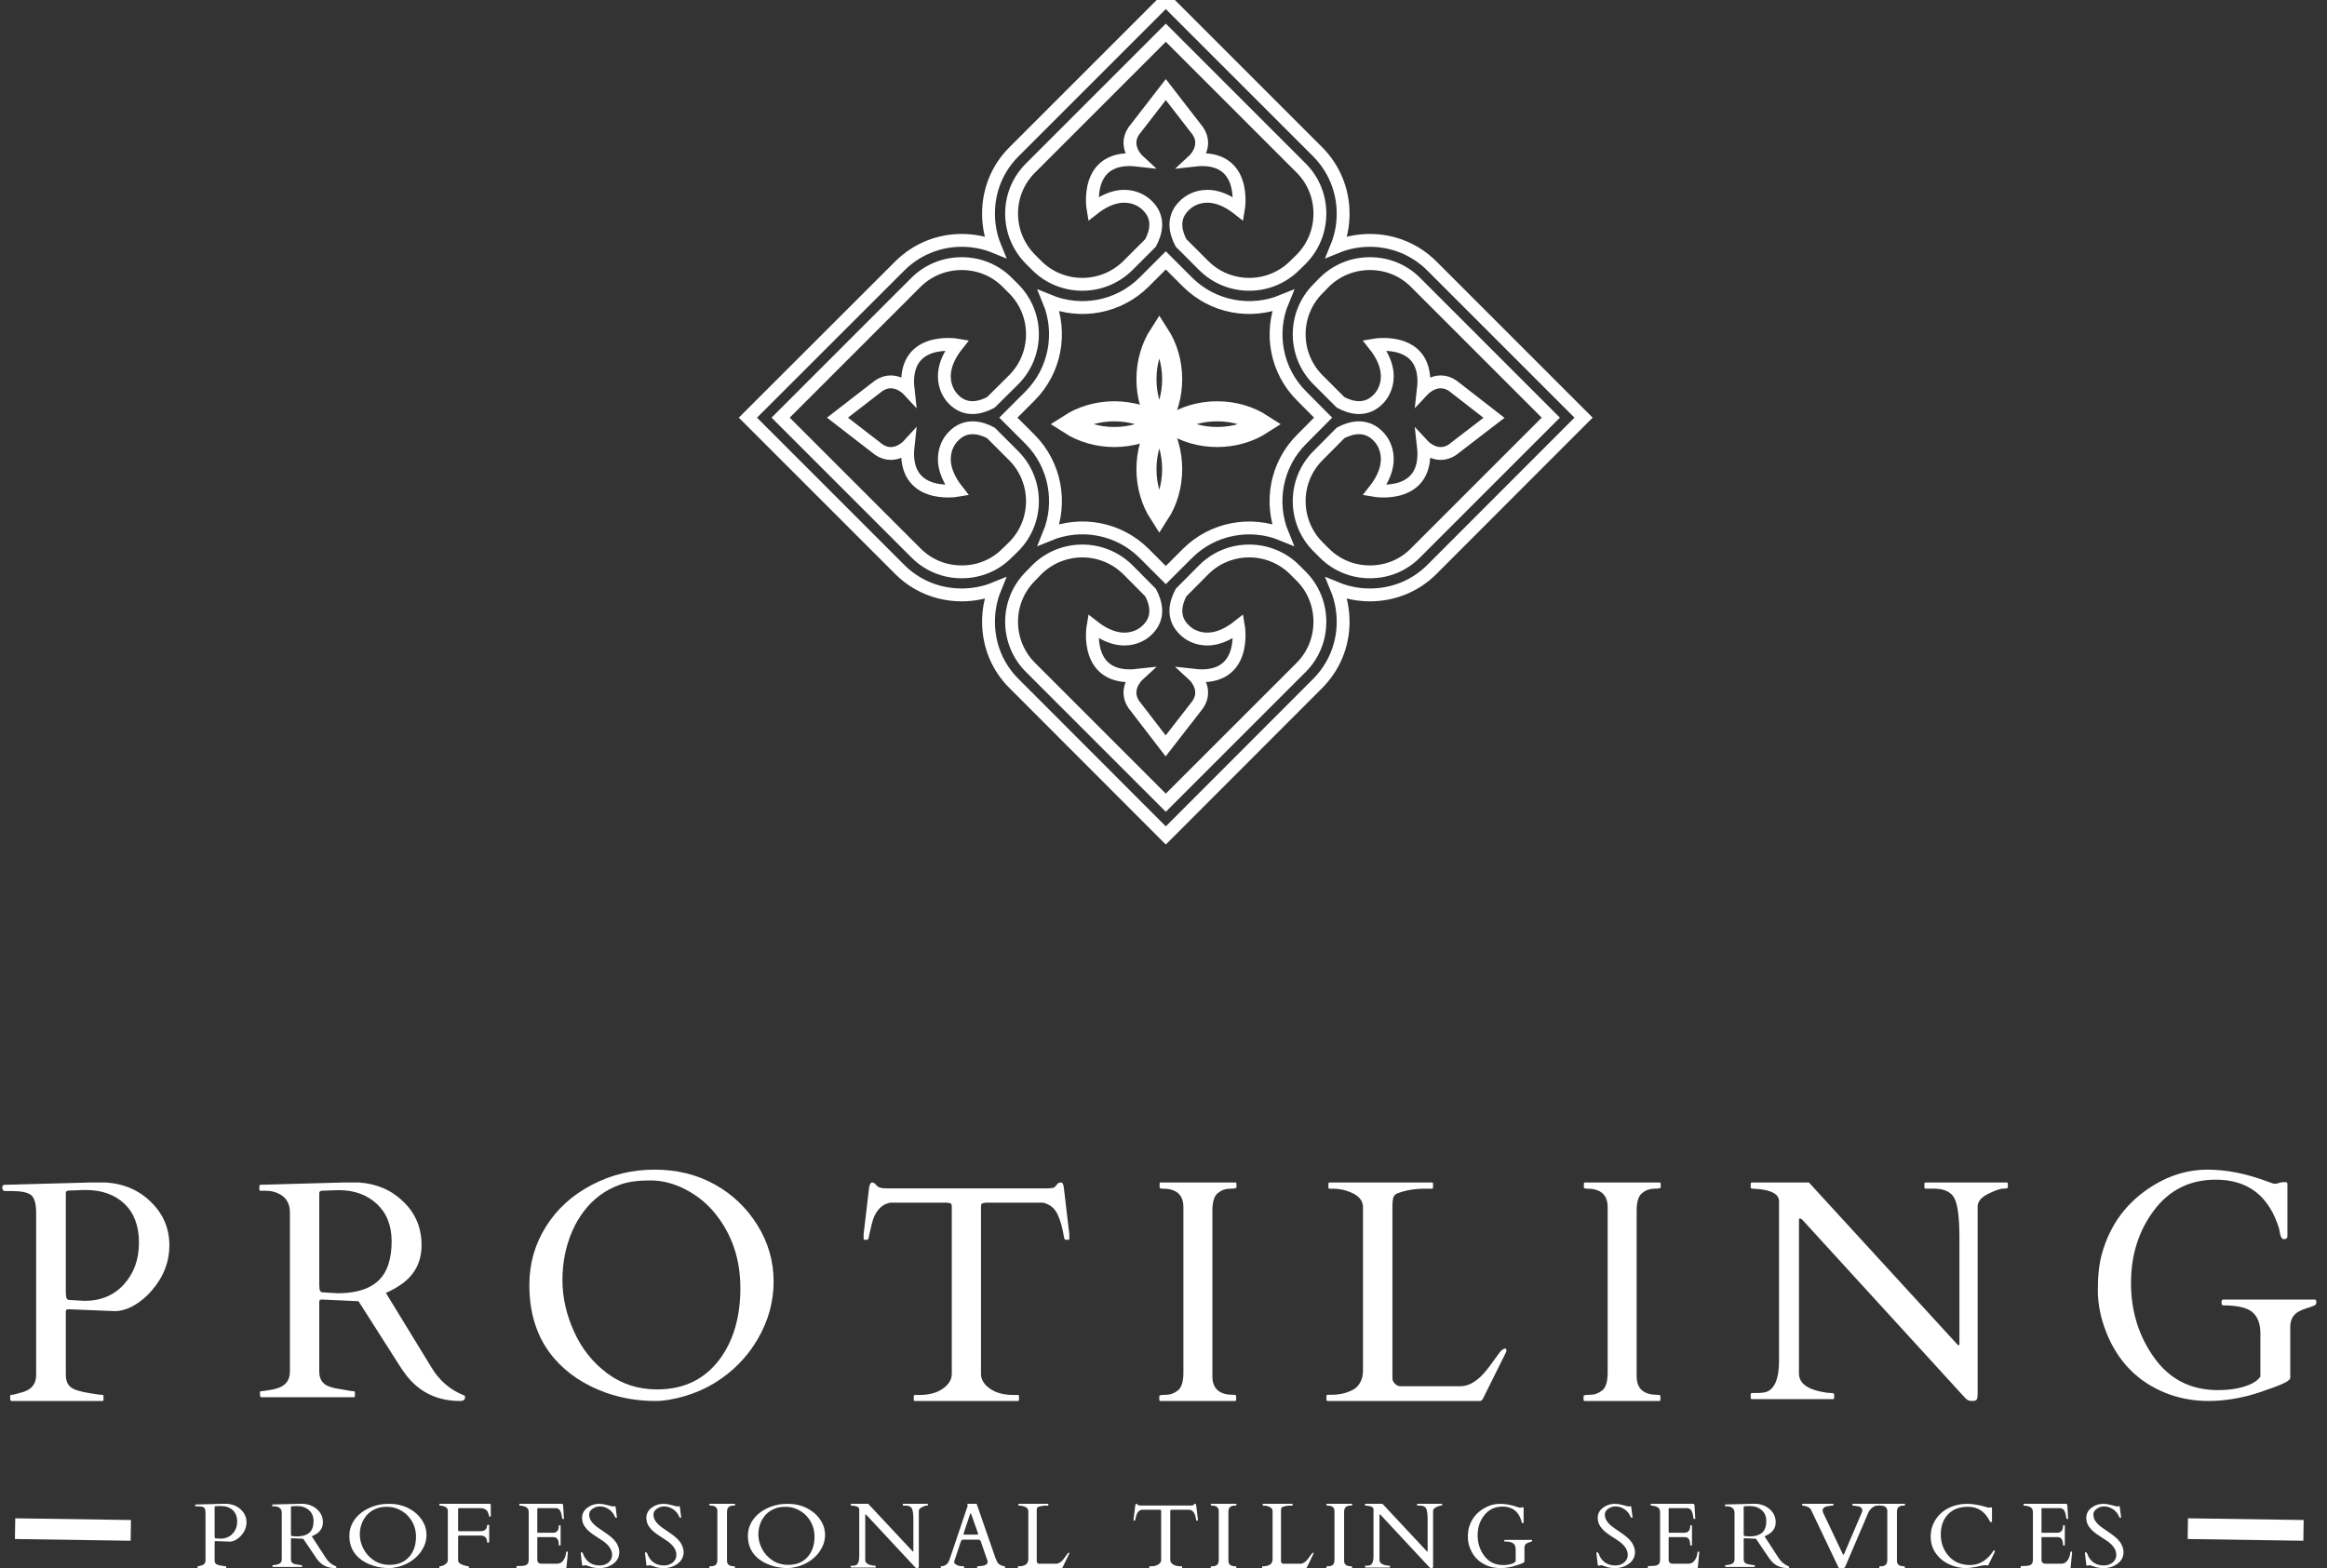 <?xml version="1.0" encoding="UTF-8"?>
<svg width="181px" height="122px" viewBox="0 0 181 122" version="1.1" xmlns="http://www.w3.org/2000/svg" xmlns:xlink="http://www.w3.org/1999/xlink">
    <rect x="0" y="0" width="181" height="122" fill="#333333" stroke="none"/>
    <!-- Generator: Sketch 63.1 (92452) - https://sketch.com -->
    <title>Group 86</title>
    <desc>Created with Sketch.</desc>
    <g id="Page-1" stroke="none" stroke-width="1" fill="none" fill-rule="evenodd">
        <g id="Home-Proposal" transform="translate(-759, -48)">
            <g id="Group-86" transform="translate(759, 48)">
                <path d="M110.095,43.026 C109.157,43.976 107.904,44.491 106.558,44.491 C105.212,44.491 103.958,43.976 103.007,43.026 L102.519,42.537 C101.542,41.561 101.054,40.267 101.054,38.987 C101.054,37.707 101.542,36.426 102.519,35.45 L104.274,33.681 C105.066,33.259 106.267,32.942 107.231,33.972 C107.231,33.972 108.946,35.569 106.914,38.156 C106.914,38.156 111.204,38.895 110.715,34.671 C110.715,34.671 111.916,35.965 113.236,34.79 L116.206,32.507 L113.236,30.197 C111.916,29.036 110.715,30.316 110.715,30.316 C111.204,26.106 106.914,26.845 106.914,26.845 C108.946,29.418 107.231,31.029 107.231,31.029 C106.254,32.058 105.066,31.728 104.274,31.306 L102.519,29.551 C100.566,27.597 100.566,24.416 102.519,22.463 L103.007,21.961 C103.958,21.024 105.212,20.51 106.558,20.51 C107.904,20.51 109.157,21.024 110.095,21.961 L120.626,32.494 L110.095,43.026 Z M101.212,51.921 L90.68,62.453 L80.149,51.921 C79.211,50.984 78.684,49.717 78.684,48.371 C78.684,47.038 79.211,45.771 80.149,44.834 L80.637,44.332 C81.614,43.355 82.907,42.867 84.187,42.867 C85.467,42.867 86.747,43.355 87.737,44.332 L89.493,46.101 C89.916,46.892 90.245,48.08 89.203,49.044 C89.203,49.044 87.606,50.759 85.019,48.727 C85.019,48.727 84.279,53.016 88.503,52.541 C88.503,52.541 87.209,53.729 88.384,55.062 L90.668,58.032 L92.977,55.062 C94.152,53.729 92.858,52.541 92.858,52.541 C97.069,53.016 96.33,48.727 96.33,48.727 C93.756,50.759 92.159,49.044 92.159,49.044 C91.116,48.08 91.446,46.892 91.868,46.101 L93.624,44.332 C95.577,42.379 98.758,42.379 100.711,44.332 L101.212,44.834 C102.149,45.771 102.664,47.038 102.664,48.371 C102.664,49.717 102.149,50.984 101.212,51.921 Z M74.804,44.491 C73.457,44.491 72.203,43.976 71.253,43.026 L60.721,32.494 L71.253,21.961 C72.203,21.024 73.457,20.51 74.804,20.51 C76.15,20.51 77.403,21.024 78.34,21.961 L78.842,22.463 C79.818,23.44 80.307,24.72 80.307,26 C80.307,27.294 79.818,28.574 78.842,29.551 L77.073,31.306 C76.282,31.728 75.094,32.058 74.131,31.029 C74.131,31.029 72.414,29.418 74.447,26.845 C74.447,26.845 70.158,26.106 70.633,30.316 C70.633,30.316 69.445,29.036 68.112,30.197 L65.142,32.494 L68.112,34.79 C69.445,35.965 70.633,34.671 70.633,34.671 C70.158,38.895 74.447,38.156 74.447,38.156 C72.414,35.569 74.131,33.972 74.131,33.972 C75.094,32.942 76.282,33.259 77.073,33.681 L78.842,35.45 C80.795,37.403 80.795,40.584 78.842,42.537 L78.34,43.026 C77.403,43.976 76.15,44.491 74.804,44.491 Z M89.004,21.935 L90.68,20.259 L92.357,21.935 C94.363,23.941 97.306,24.429 99.774,23.413 C98.745,25.881 99.246,28.824 101.252,30.818 L102.915,32.494 L101.252,34.169 C99.246,36.163 98.745,39.119 99.761,41.587 C97.293,40.571 94.35,41.072 92.357,43.065 L90.68,44.741 L89.004,43.065 C86.999,41.059 84.055,40.571 81.587,41.587 C82.604,39.119 82.102,36.163 80.109,34.169 L78.433,32.494 L80.109,30.818 C82.102,28.824 82.604,25.881 81.587,23.413 C84.055,24.429 86.999,23.941 89.004,21.935 Z M80.149,13.079 L90.68,2.547 L101.212,13.079 C102.149,14.016 102.664,15.27 102.664,16.616 C102.664,17.962 102.149,19.216 101.212,20.167 L100.711,20.655 C99.735,21.632 98.454,22.12 97.174,22.12 C95.88,22.12 94.601,21.632 93.624,20.655 L91.868,18.9 C91.446,18.108 91.116,16.92 92.159,15.956 C92.159,15.956 93.756,14.228 96.33,16.26 C96.33,16.26 97.069,11.971 92.858,12.459 C92.858,12.459 94.152,11.258 92.977,9.938 L90.68,6.969 L88.384,9.938 C87.209,11.258 88.503,12.459 88.503,12.459 C84.279,11.971 85.019,16.26 85.019,16.26 C87.606,14.228 89.203,15.956 89.203,15.956 C90.245,16.92 89.916,18.108 89.493,18.9 L87.737,20.655 C85.771,22.608 82.59,22.608 80.637,20.655 L80.149,20.167 C79.211,19.216 78.684,17.962 78.684,16.616 C78.684,15.27 79.211,14.016 80.149,13.079 Z M111.375,20.694 C110.095,19.415 108.379,18.702 106.558,18.702 C105.66,18.702 104.776,18.873 103.971,19.203 C104.301,18.398 104.472,17.527 104.472,16.616 C104.472,14.795 103.76,13.079 102.479,11.799 L90.68,0 L78.882,11.799 C77.588,13.079 76.889,14.795 76.889,16.616 C76.889,17.527 77.06,18.398 77.39,19.203 C76.585,18.873 75.701,18.702 74.804,18.702 C72.982,18.702 71.266,19.415 69.986,20.694 L58.174,32.494 L69.986,44.306 C71.266,45.586 72.982,46.285 74.804,46.285 C75.701,46.285 76.585,46.114 77.39,45.784 C77.06,46.589 76.889,47.473 76.889,48.371 C76.889,50.205 77.588,51.908 78.882,53.188 L90.68,65 L102.479,53.188 C103.76,51.908 104.472,50.205 104.472,48.371 C104.472,47.473 104.301,46.589 103.971,45.784 C104.776,46.114 105.66,46.285 106.558,46.285 C108.379,46.285 110.095,45.586 111.375,44.306 L123.174,32.494 L111.375,20.694 Z" id="Stroke-2" stroke="#FFFFFF"></path>
                <path d="M89.174,36.5 C89.174,37.819 89.549,39.031 90.174,40 C90.799,39.031 91.174,37.819 91.174,36.5 C91.174,35.181 90.799,33.969 90.174,33 C89.549,33.969 89.174,35.181 89.174,36.5 Z" id="Stroke-4" stroke="#FFFFFF" stroke-width="1.561"></path>
                <path d="M89.174,29.5 C89.174,30.819 89.549,32.031 90.174,33 C90.799,32.031 91.174,30.819 91.174,29.5 C91.174,28.181 90.799,26.969 90.174,26 C89.549,26.969 89.174,28.181 89.174,29.5 Z" id="Stroke-6" stroke="#FFFFFF" stroke-width="1.561"></path>
                <path d="M94.674,34 C95.993,34 97.205,33.625 98.174,33 C97.205,32.375 95.993,32 94.674,32 C93.354,32 92.143,32.375 91.174,33 C92.143,33.625 93.354,34 94.674,34 Z" id="Stroke-8" stroke="#FFFFFF" stroke-width="1.561"></path>
                <path d="M86.674,34 C87.993,34 89.205,33.625 90.174,33 C89.205,32.375 87.993,32 86.674,32 C85.354,32 84.143,32.375 83.174,33 C84.143,33.625 85.354,34 86.674,34 Z" id="Stroke-10" stroke="#FFFFFF" stroke-width="1.561"></path>
                <path d="M6.077,92.603 C5.982,92.607 5.881,92.611 5.775,92.614 C5.669,92.619 5.533,92.623 5.368,92.626 C5.201,92.63 5.119,92.696 5.119,92.823 L5.119,100.517 L5.143,100.877 C5.167,101.043 5.241,101.131 5.368,101.138 L6.574,101.209 C7.843,101.209 8.866,100.781 9.644,99.922 C10.419,99.062 10.809,97.982 10.809,96.683 C10.809,95.382 10.432,94.374 9.679,93.658 C8.925,92.943 7.923,92.585 6.669,92.585 C6.557,92.585 6.455,92.586 6.361,92.59 C6.267,92.594 6.172,92.599 6.077,92.603 L6.077,92.603 Z M0.885,109 C0.82,109 0.79,108.921 0.79,108.761 L0.79,108.618 C0.79,108.554 0.829,108.523 0.907,108.523 C0.987,108.523 1.104,108.499 1.257,108.451 C1.411,108.403 1.528,108.372 1.606,108.355 C2.41,108.173 2.812,107.711 2.812,106.972 L2.812,94.374 C2.812,93.643 2.679,93.175 2.41,92.972 C2.142,92.77 1.657,92.668 0.955,92.668 L0.422,92.668 C0.257,92.668 0.174,92.572 0.174,92.382 C0.174,92.27 0.225,92.203 0.329,92.179 L0.411,92.179 L7.047,92 L8.241,92 C9.653,92.096 10.828,92.608 11.767,93.54 C12.706,94.469 13.174,95.585 13.174,96.886 C13.174,98.186 12.713,99.365 11.79,100.422 C11.388,100.892 10.934,101.271 10.43,101.562 C9.926,101.853 9.428,102.001 8.939,102.009 L5.391,101.866 L5.296,101.866 C5.178,101.866 5.119,101.921 5.119,102.033 L5.119,106.936 C5.119,107.374 5.237,107.695 5.474,107.902 C5.71,108.109 6.21,108.273 6.976,108.391 C7.079,108.407 7.244,108.433 7.473,108.469 C7.701,108.505 7.855,108.523 7.934,108.523 C8.013,108.523 8.052,108.554 8.052,108.618 L8.052,108.904 C8.052,108.967 8.021,109 7.958,109 L0.885,109 Z" id="Fill-12" fill="#FFFFFF"></path>
                <path d="M25.78,92.616 C25.687,92.619 25.588,92.623 25.483,92.627 C25.376,92.631 25.242,92.634 25.078,92.638 C24.915,92.643 24.833,92.707 24.833,92.832 L24.833,99.938 L24.855,100.289 C24.879,100.453 24.953,100.539 25.078,100.547 L26.272,100.617 C28.464,100.617 29.787,99.836 30.239,98.273 C30.387,97.78 30.462,97.218 30.462,96.584 C30.462,95.349 30.078,94.376 29.309,93.665 C28.54,92.953 27.559,92.598 26.366,92.598 C26.257,92.598 26.156,92.6 26.062,92.604 C25.968,92.608 25.874,92.612 25.78,92.616 L25.78,92.616 Z M20.314,108.707 C20.253,108.707 20.221,108.629 20.221,108.472 L20.221,108.331 C20.221,108.269 20.253,108.239 20.314,108.239 C20.361,108.239 20.436,108.23 20.538,108.214 C20.639,108.199 20.744,108.184 20.853,108.167 C20.962,108.152 21.065,108.135 21.157,108.115 C21.251,108.095 21.318,108.081 21.356,108.073 C22.153,107.894 22.55,107.44 22.55,106.714 L22.55,94.333 C22.55,93.661 22.281,93.184 21.742,92.902 C21.423,92.731 21.08,92.645 20.713,92.645 L20.268,92.645 C20.205,92.645 20.174,92.614 20.174,92.551 L20.174,92.271 C20.174,92.207 20.221,92.176 20.314,92.176 L26.741,92 L27.921,92 C29.303,92.094 30.459,92.596 31.392,93.506 C32.325,94.418 32.791,95.538 32.791,96.871 C32.791,98.204 32.237,99.242 31.129,99.985 C30.785,100.21 30.415,100.414 30.017,100.594 L33.564,106.396 C34.18,107.413 35.007,108.128 36.044,108.543 C36.131,108.566 36.174,108.62 36.174,108.707 C36.174,108.902 36.044,109 35.787,109 C34.031,109 32.635,108.331 31.597,106.995 C31.37,106.698 31.145,106.366 30.918,105.998 L27.887,101.239 L25.101,101.109 L25.008,101.109 C24.891,101.109 24.833,101.164 24.833,101.274 L24.833,106.679 C24.833,107.109 24.953,107.428 25.195,107.639 C25.437,107.851 25.855,107.996 26.448,108.073 C26.604,108.097 26.795,108.13 27.021,108.174 C27.247,108.217 27.401,108.239 27.483,108.239 C27.566,108.239 27.606,108.269 27.606,108.331 L27.606,108.613 C27.606,108.675 27.574,108.707 27.512,108.707 L20.314,108.707 Z" id="Fill-14" fill="#FFFFFF"></path>
                <path d="M43.748,99.592 C43.748,100.939 44.048,102.276 44.65,103.603 C45.249,104.93 46.109,106.01 47.229,106.846 C48.349,107.682 49.644,108.1 51.114,108.1 C53.207,108.1 54.837,107.304 56.006,105.714 C57.059,104.278 57.588,102.445 57.588,100.213 C57.588,97.982 56.942,96.058 55.65,94.444 C55.021,93.658 54.252,93.026 53.34,92.551 C52.428,92.077 51.509,91.839 50.582,91.839 C49.655,91.839 48.894,91.94 48.302,92.143 C47.709,92.346 47.172,92.625 46.69,92.977 C46.207,93.331 45.783,93.75 45.415,94.237 C45.047,94.724 44.741,95.252 44.496,95.82 C43.998,96.987 43.748,98.245 43.748,99.592 M53.211,108.635 C52.37,108.878 51.621,109 50.968,109 C49.628,109 48.349,108.785 47.131,108.356 C45.464,107.755 44.124,106.867 43.111,105.69 C41.819,104.189 41.174,102.287 41.174,99.982 C41.174,98.318 41.602,96.803 42.461,95.437 C43.319,94.068 44.506,92.987 46.021,92.192 C47.539,91.396 49.168,91 50.913,91 C52.658,91 54.22,91.385 55.601,92.156 C56.982,92.926 58.09,93.986 58.923,95.332 C59.757,96.679 60.174,98.137 60.174,99.708 C60.174,101.277 59.761,102.772 58.936,104.186 C58.111,105.603 56.979,106.749 55.54,107.626 C54.829,108.055 54.053,108.393 53.211,108.635" id="Fill-16" fill="#FFFFFF"></path>
                <path d="M71.075,108.624 C71.075,108.562 71.11,108.531 71.18,108.531 L71.505,108.531 C72.267,108.531 72.878,108.366 73.34,108.039 C73.802,107.709 74.033,107.326 74.033,106.888 L74.033,93.901 C74.033,93.736 74,93.645 73.933,93.626 C73.868,93.606 73.788,93.589 73.695,93.572 L69.223,93.572 C68.501,93.728 68.028,94.289 67.803,95.25 C67.678,95.767 67.605,96.097 67.581,96.242 C67.558,96.387 67.515,96.458 67.454,96.458 L67.245,96.458 C67.198,96.458 67.174,96.443 67.174,96.412 L67.174,96.025 L67.605,92.365 C67.652,92.122 67.729,92 67.838,92 C67.947,92 68.062,92.076 68.187,92.23 C68.311,92.382 68.548,92.458 68.897,92.458 L81.45,92.458 C81.785,92.458 81.986,92.419 82.056,92.34 C82.126,92.263 82.192,92.187 82.254,92.111 C82.315,92.038 82.396,92 82.493,92 C82.59,92 82.652,92.039 82.678,92.118 C82.706,92.196 82.728,92.278 82.743,92.365 L83.174,96.025 L83.174,96.412 C83.174,96.443 83.151,96.458 83.105,96.458 L82.894,96.458 C82.832,96.458 82.789,96.399 82.766,96.283 C82.642,95.5 82.464,94.881 82.231,94.423 C81.997,93.966 81.629,93.682 81.124,93.572 L76.641,93.572 C76.548,93.589 76.468,93.606 76.403,93.626 C76.336,93.645 76.303,93.736 76.303,93.901 L76.303,106.888 C76.303,107.326 76.534,107.709 76.996,108.039 C77.458,108.366 78.07,108.531 78.831,108.531 L79.167,108.531 C79.231,108.531 79.261,108.562 79.261,108.624 L79.261,108.906 C79.261,108.968 79.231,109 79.167,109 L71.169,109 C71.105,109 71.075,108.968 71.075,108.906 L71.075,108.624 Z" id="Fill-18" fill="#FFFFFF"></path>
                <path d="M92.048,93.929 C92.048,92.965 91.516,92.482 90.452,92.482 C90.283,92.482 90.198,92.451 90.198,92.385 L90.198,92.097 C90.198,92.032 90.228,92 90.29,92 L96.083,92 C96.144,92 96.174,92.032 96.174,92.097 L96.174,92.385 C96.174,92.451 96.005,92.482 95.666,92.482 C95.327,92.482 95.015,92.594 94.73,92.82 C94.445,93.044 94.302,93.506 94.302,94.206 L94.302,107.071 C94.302,108.036 94.837,108.518 95.909,108.518 C96.07,108.518 96.152,108.55 96.152,108.614 L96.152,108.903 C96.152,108.967 96.12,109 96.059,109 L90.267,109 C90.205,109 90.174,108.967 90.174,108.903 L90.174,108.614 C90.174,108.55 90.344,108.518 90.683,108.518 C91.023,108.518 91.334,108.405 91.62,108.18 C91.905,107.956 92.048,107.493 92.048,106.794 L92.048,93.929 Z" id="Fill-20" fill="#FFFFFF"></path>
                <path d="M103.268,109 C103.206,109 103.174,108.967 103.174,108.903 L103.174,108.614 C103.174,108.549 103.206,108.518 103.268,108.518 L103.55,108.518 C104.224,108.518 104.81,108.373 105.312,108.083 C105.516,107.964 105.684,107.776 105.817,107.523 C105.949,107.269 106.017,106.986 106.017,106.673 L106.017,93.917 C106.017,93.419 105.704,93.036 105.077,92.772 C104.639,92.579 104.173,92.482 103.68,92.482 L103.42,92.482 C103.358,92.482 103.328,92.451 103.328,92.385 L103.328,92.097 C103.328,92.032 103.358,92 103.42,92 L111.372,92 C111.435,92 111.466,92.032 111.466,92.097 L111.466,92.385 C111.466,92.451 111.435,92.482 111.372,92.482 L110.868,92.482 C110.06,92.482 109.348,92.598 108.73,92.832 C108.549,92.896 108.434,93.003 108.383,93.152 C108.332,93.301 108.307,93.555 108.307,93.917 L108.307,107.288 C108.322,107.425 108.393,107.554 108.518,107.674 C108.644,107.794 108.785,107.854 108.942,107.854 L113.581,107.854 C114.277,107.854 114.962,107.432 115.636,106.589 C115.816,106.363 116.038,106.064 116.306,105.69 C116.571,105.317 116.736,105.105 116.799,105.056 C117.05,104.865 117.174,104.869 117.174,105.07 C117.174,105.118 117.163,105.167 117.138,105.215 L115.366,108.783 C115.295,108.928 115.213,109 115.119,109 L103.268,109 Z" id="Fill-22" fill="#FFFFFF"></path>
                <path d="M125.048,93.929 C125.048,92.965 124.516,92.482 123.452,92.482 C123.283,92.482 123.198,92.451 123.198,92.385 L123.198,92.097 C123.198,92.032 123.228,92 123.29,92 L129.083,92 C129.144,92 129.174,92.032 129.174,92.097 L129.174,92.385 C129.174,92.451 129.005,92.482 128.666,92.482 C128.327,92.482 128.015,92.594 127.73,92.82 C127.445,93.044 127.302,93.506 127.302,94.206 L127.302,107.071 C127.302,108.036 127.837,108.518 128.909,108.518 C129.07,108.518 129.152,108.55 129.152,108.614 L129.152,108.903 C129.152,108.967 129.12,109 129.059,109 L123.267,109 C123.205,109 123.174,108.967 123.174,108.903 L123.174,108.614 C123.174,108.55 123.344,108.518 123.683,108.518 C124.023,108.518 124.334,108.405 124.62,108.18 C124.905,107.956 125.048,107.493 125.048,106.794 L125.048,93.929 Z" id="Fill-24" fill="#FFFFFF"></path>
                <path d="M136.271,108.857 C136.207,108.857 136.174,108.824 136.174,108.761 L136.174,108.473 C136.174,108.41 136.215,108.379 136.296,108.379 L136.574,108.379 C137.018,108.379 137.321,108.339 137.482,108.259 C138.078,107.971 138.377,107.183 138.377,105.891 L138.377,93.471 C138.377,92.936 137.853,92.618 136.804,92.514 C136.57,92.49 136.406,92.478 136.313,92.478 C136.221,92.478 136.174,92.447 136.174,92.382 L136.174,92.096 C136.174,92.031 136.207,92 136.271,92 L140.702,92 L152.191,104.54 C152.232,104.58 152.259,104.61 152.276,104.631 C152.292,104.65 152.318,104.661 152.355,104.661 C152.39,104.661 152.409,104.624 152.409,104.553 L152.409,96.315 C152.409,94.73 152.276,93.693 152.009,93.208 C151.743,92.721 151.207,92.478 150.399,92.478 L149.782,92.478 C149.717,92.478 149.685,92.447 149.685,92.382 L149.685,92.096 C149.685,92.031 149.717,92 149.782,92 L156.077,92 C156.141,92 156.174,92.031 156.174,92.096 L156.174,92.382 C156.174,92.447 156.054,92.478 155.816,92.478 C155.579,92.478 155.187,92.614 154.642,92.884 C154.098,93.156 153.825,93.49 153.825,93.888 L153.825,108.509 C153.825,108.686 153.802,108.811 153.753,108.886 C153.705,108.962 153.589,109 153.408,109 C153.227,109 153.092,108.964 153.002,108.893 C152.913,108.82 152.808,108.716 152.688,108.582 L140.205,94.916 C140.125,94.837 140.052,94.797 139.988,94.797 C139.947,94.797 139.927,94.837 139.927,94.916 L139.927,106.848 C139.927,107.574 140.508,108.052 141.671,108.283 C141.993,108.346 142.24,108.379 142.409,108.379 C142.579,108.379 142.663,108.41 142.663,108.473 L142.663,108.761 C142.663,108.824 142.631,108.857 142.566,108.857 L136.271,108.857 Z" id="Fill-26" fill="#FFFFFF"></path>
                <path d="M180.045,101.108 C180.131,101.108 180.174,101.172 180.174,101.297 C180.174,101.425 180.131,101.512 180.045,101.56 C179.835,101.65 179.619,101.727 179.397,101.792 C179.175,101.858 178.971,101.942 178.784,102.048 C178.356,102.293 178.142,102.688 178.142,103.232 L178.142,107.2 C178.142,107.38 177.731,107.621 176.911,107.921 C176.089,108.222 175.421,108.441 174.909,108.58 C172.503,109.199 170.355,109.134 168.464,108.384 C166.292,107.514 164.754,105.955 163.851,103.708 C163.4,102.586 163.174,101.468 163.174,100.358 C163.174,99.246 163.279,98.313 163.49,97.556 C164.128,95.244 165.467,93.466 167.506,92.22 C168.837,91.407 170.236,91 171.703,91 C173.171,91 174.729,91.309 176.379,91.928 C176.683,92.041 176.853,92.098 176.893,92.098 L177.033,92.098 L177.499,91.976 L177.792,91.976 C177.877,91.976 177.92,92.022 177.92,92.11 L177.92,96.176 C177.92,96.33 177.835,96.408 177.664,96.408 L177.617,96.408 C177.469,96.391 177.367,96.184 177.313,95.786 C177.297,95.704 177.286,95.643 177.278,95.602 C176.499,93.055 174.856,91.781 172.352,91.781 C170.343,91.781 168.742,92.574 167.547,94.162 C166.351,95.749 165.755,97.637 165.755,99.826 C165.755,102.016 166.355,103.951 167.558,105.631 C168.761,107.313 170.412,108.153 172.514,108.153 C173.596,108.153 174.487,107.978 175.188,107.629 C175.461,107.49 175.671,107.315 175.818,107.102 L175.818,103.757 C175.818,103.001 175.612,102.445 175.201,102.092 C174.787,101.738 174.029,101.56 172.923,101.56 C172.837,101.56 172.795,101.485 172.795,101.334 C172.795,101.184 172.837,101.108 172.923,101.108 L180.045,101.108 Z" id="Fill-28" fill="#FFFFFF"></path>
                <path d="M16.99,117.177 C16.961,117.178 16.93,117.179 16.897,117.18 C16.865,117.182 16.823,117.183 16.772,117.184 C16.722,117.186 16.696,117.205 16.696,117.242 L16.696,119.505 L16.702,119.61 C16.71,119.66 16.733,119.685 16.772,119.688 L17.143,119.709 C17.533,119.709 17.848,119.583 18.088,119.329 C18.326,119.077 18.447,118.76 18.447,118.377 C18.447,117.995 18.33,117.699 18.098,117.488 C17.866,117.277 17.558,117.172 17.172,117.172 C17.137,117.172 17.107,117.173 17.077,117.174 C17.048,117.175 17.02,117.177 16.99,117.177 L16.99,117.177 Z M15.392,122 C15.373,122 15.363,121.977 15.363,121.93 L15.363,121.888 C15.363,121.869 15.375,121.859 15.4,121.859 C15.424,121.859 15.46,121.853 15.507,121.838 C15.555,121.825 15.591,121.815 15.615,121.811 C15.862,121.757 15.985,121.621 15.985,121.404 L15.985,117.699 C15.985,117.483 15.944,117.346 15.862,117.287 C15.779,117.226 15.63,117.197 15.414,117.197 L15.25,117.197 C15.2,117.197 15.174,117.168 15.174,117.112 C15.174,117.079 15.19,117.059 15.222,117.053 L15.247,117.053 L17.288,117 L17.656,117 C18.091,117.028 18.452,117.179 18.741,117.453 C19.029,117.726 19.174,118.054 19.174,118.437 C19.174,118.82 19.032,119.167 18.749,119.477 C18.625,119.615 18.485,119.727 18.33,119.812 C18.175,119.897 18.022,119.942 17.872,119.943 L16.779,119.902 L16.75,119.902 C16.714,119.902 16.696,119.919 16.696,119.951 L16.696,121.393 C16.696,121.522 16.732,121.616 16.804,121.678 C16.878,121.738 17.031,121.786 17.267,121.821 C17.299,121.826 17.349,121.833 17.419,121.845 C17.49,121.854 17.537,121.859 17.561,121.859 C17.586,121.859 17.599,121.869 17.599,121.888 L17.599,121.972 C17.599,121.99 17.589,122 17.569,122 L15.392,122 Z" id="Fill-30" fill="#FFFFFF"></path>
                <path d="M22.925,117.181 C22.896,117.182 22.865,117.183 22.833,117.185 C22.8,117.186 22.757,117.187 22.707,117.188 C22.655,117.19 22.63,117.208 22.63,117.245 L22.63,119.334 L22.637,119.437 C22.644,119.486 22.667,119.512 22.707,119.514 L23.079,119.535 C23.765,119.535 24.178,119.304 24.319,118.844 C24.366,118.7 24.389,118.535 24.389,118.348 C24.389,117.985 24.269,117.699 24.028,117.491 C23.788,117.28 23.482,117.176 23.108,117.176 C23.075,117.176 23.043,117.176 23.013,117.177 C22.985,117.179 22.955,117.18 22.925,117.181 L22.925,117.181 Z M21.217,121.914 C21.198,121.914 21.188,121.891 21.188,121.845 L21.188,121.803 C21.188,121.785 21.198,121.776 21.217,121.776 C21.232,121.776 21.255,121.773 21.287,121.769 C21.318,121.764 21.352,121.759 21.386,121.755 C21.419,121.75 21.452,121.745 21.48,121.739 C21.509,121.734 21.531,121.73 21.543,121.728 C21.791,121.675 21.916,121.542 21.916,121.328 L21.916,117.687 C21.916,117.489 21.832,117.348 21.664,117.266 C21.564,117.215 21.456,117.19 21.341,117.19 L21.202,117.19 C21.183,117.19 21.174,117.181 21.174,117.162 L21.174,117.079 C21.174,117.06 21.188,117.052 21.217,117.052 L23.225,117 L23.595,117 C24.027,117.028 24.387,117.175 24.68,117.443 C24.97,117.711 25.117,118.041 25.117,118.433 C25.117,118.825 24.944,119.13 24.598,119.348 C24.491,119.415 24.374,119.475 24.25,119.528 L25.358,121.234 C25.551,121.533 25.81,121.744 26.134,121.865 C26.16,121.872 26.174,121.889 26.174,121.914 C26.174,121.971 26.134,122 26.053,122 C25.505,122 25.069,121.803 24.744,121.41 C24.673,121.323 24.602,121.226 24.532,121.117 L23.584,119.718 L22.713,119.679 L22.684,119.679 C22.647,119.679 22.63,119.696 22.63,119.727 L22.63,121.317 C22.63,121.444 22.667,121.538 22.743,121.6 C22.819,121.663 22.948,121.705 23.134,121.728 C23.183,121.734 23.242,121.744 23.313,121.757 C23.384,121.769 23.433,121.776 23.458,121.776 C23.484,121.776 23.496,121.785 23.496,121.803 L23.496,121.886 C23.496,121.904 23.487,121.914 23.467,121.914 L21.217,121.914 Z" id="Fill-32" fill="#FFFFFF"></path>
                <path d="M27.986,119.387 C27.986,119.76 28.081,120.131 28.27,120.5 C28.461,120.869 28.732,121.17 29.086,121.402 C29.439,121.634 29.849,121.749 30.313,121.749 C30.974,121.749 31.489,121.529 31.858,121.087 C32.191,120.688 32.357,120.179 32.357,119.559 C32.357,118.94 32.154,118.406 31.745,117.958 C31.546,117.739 31.304,117.563 31.015,117.432 C30.727,117.3 30.438,117.233 30.145,117.233 C29.852,117.233 29.612,117.262 29.424,117.318 C29.237,117.375 29.067,117.452 28.916,117.549 C28.763,117.647 28.628,117.765 28.513,117.899 C28.397,118.035 28.3,118.181 28.223,118.339 C28.065,118.664 27.986,119.012 27.986,119.387 M30.976,121.898 C30.709,121.965 30.473,122 30.267,122 C29.843,122 29.439,121.94 29.055,121.82 C28.528,121.654 28.106,121.406 27.785,121.081 C27.377,120.663 27.174,120.135 27.174,119.495 C27.174,119.033 27.309,118.612 27.58,118.232 C27.851,117.853 28.225,117.552 28.705,117.332 C29.183,117.111 29.698,117 30.25,117 C30.8,117 31.294,117.107 31.73,117.321 C32.166,117.535 32.516,117.829 32.779,118.204 C33.042,118.578 33.174,118.983 33.174,119.419 C33.174,119.855 33.043,120.269 32.783,120.663 C32.523,121.056 32.165,121.375 31.711,121.618 C31.486,121.737 31.241,121.831 30.976,121.898" id="Fill-34" fill="#FFFFFF"></path>
                <path d="M37.339,119.131 C37.704,119.131 37.887,118.977 37.887,118.666 C37.887,118.647 37.898,118.638 37.92,118.638 L38.018,118.638 C38.041,118.638 38.051,118.647 38.051,118.666 L38.051,119.986 C38.051,120.005 38.041,120.014 38.018,120.014 L37.92,120.014 C37.898,120.014 37.887,120.005 37.887,119.986 C37.887,119.768 37.816,119.618 37.675,119.536 C37.598,119.49 37.489,119.468 37.346,119.468 L35.731,119.468 C35.666,119.468 35.633,119.499 35.633,119.563 L35.633,121.386 C35.633,121.547 35.744,121.665 35.967,121.743 C36.189,121.82 36.331,121.858 36.39,121.858 C36.447,121.858 36.478,121.868 36.478,121.886 L36.478,121.971 C36.478,121.99 36.467,122 36.445,122 L34.207,122 C34.185,122 34.174,121.99 34.174,121.971 L34.174,121.886 C34.174,121.868 34.199,121.858 34.244,121.858 C34.29,121.858 34.363,121.839 34.461,121.801 C34.56,121.764 34.646,121.708 34.722,121.633 C34.797,121.558 34.834,121.469 34.834,121.361 L34.834,117.531 C34.834,117.378 34.74,117.268 34.551,117.202 C34.442,117.161 34.334,117.141 34.227,117.141 L34.211,117.141 C34.189,117.141 34.178,117.132 34.178,117.113 L34.178,117.027 C34.178,117.008 34.189,117 34.211,117 L38.076,117 C38.109,117.004 38.133,117.011 38.149,117.019 C38.166,117.027 38.174,117.047 38.174,117.081 L38.174,117.939 C38.174,117.967 38.17,117.986 38.159,117.992 C38.151,117.999 38.133,118.003 38.109,118.003 L38.06,118.003 C38.054,118.001 38.036,117.936 38.004,117.809 C37.973,117.684 37.925,117.585 37.86,117.517 C37.747,117.413 37.62,117.356 37.477,117.343 C37.42,117.338 37.35,117.337 37.268,117.337 L35.715,117.337 C35.661,117.337 35.633,117.361 35.633,117.407 L35.633,119.049 C35.633,119.103 35.666,119.131 35.731,119.131 L37.339,119.131 Z" id="Fill-36" fill="#FFFFFF"></path>
                <path d="M40.174,121.971 L40.174,121.873 C40.174,121.854 40.182,121.844 40.202,121.844 L40.276,121.844 C40.373,121.836 40.47,121.833 40.571,121.832 C40.671,121.83 40.763,121.818 40.845,121.794 C41.032,121.738 41.125,121.595 41.125,121.368 L41.125,117.63 C41.125,117.397 40.992,117.248 40.724,117.183 C40.65,117.167 40.572,117.153 40.495,117.141 L40.423,117.141 C40.405,117.141 40.397,117.132 40.397,117.113 L40.397,117.027 C40.397,117.008 40.405,117 40.423,117 L43.678,117 C43.719,117 43.748,117.007 43.767,117.022 C43.785,117.037 43.797,117.071 43.802,117.123 L43.863,118.151 C43.863,118.175 43.846,118.188 43.812,118.188 C43.778,118.188 43.753,118.177 43.737,118.155 C43.722,118.132 43.705,118.046 43.684,117.897 C43.662,117.747 43.622,117.624 43.564,117.524 C43.508,117.426 43.408,117.362 43.263,117.337 L41.837,117.337 C41.808,117.337 41.792,117.352 41.792,117.383 L41.792,119.216 C41.792,119.24 41.804,119.251 41.827,119.251 L43.01,119.251 C43.316,119.251 43.469,119.068 43.469,118.698 C43.469,118.679 43.478,118.669 43.497,118.669 L43.579,118.669 C43.597,118.669 43.607,118.679 43.607,118.698 L43.607,120.215 C43.607,120.235 43.597,120.244 43.579,120.244 L43.497,120.244 C43.478,120.244 43.469,120.235 43.469,120.215 C43.469,119.866 43.371,119.664 43.174,119.609 C43.12,119.595 43.062,119.588 43.001,119.588 L41.827,119.588 C41.804,119.588 41.792,119.6 41.792,119.624 L41.792,121.351 C41.792,121.528 41.872,121.629 42.028,121.652 C42.074,121.659 42.122,121.663 42.173,121.663 L43.311,121.663 C43.547,121.663 43.729,121.555 43.86,121.34 C43.953,121.186 44.01,121.01 44.031,120.812 C44.038,120.746 44.071,120.712 44.133,120.712 C44.16,120.712 44.174,120.728 44.174,120.758 L44.062,121.95 C44.047,121.984 44.032,122 44.014,122 L40.202,122 C40.182,122 40.174,121.99 40.174,121.971" id="Fill-38" fill="#FFFFFF"></path>
                <path d="M47.848,117.183 C47.872,117.183 47.883,117.208 47.883,117.257 L47.975,117.978 C47.985,118.022 47.989,118.051 47.989,118.063 C47.989,118.075 47.972,118.082 47.934,118.082 C47.898,118.082 47.875,118.078 47.866,118.068 C47.856,118.059 47.847,118.044 47.837,118.023 C47.828,118.002 47.817,117.978 47.803,117.95 C47.791,117.923 47.777,117.895 47.763,117.869 C47.713,117.765 47.635,117.662 47.529,117.561 C47.269,117.322 46.976,117.203 46.649,117.203 C46.453,117.203 46.267,117.264 46.092,117.385 C45.918,117.508 45.83,117.651 45.83,117.817 C45.83,117.982 45.863,118.126 45.928,118.247 C45.993,118.369 46.078,118.482 46.185,118.585 C46.291,118.689 46.413,118.789 46.55,118.883 C46.686,118.978 46.826,119.073 46.968,119.171 C47.344,119.42 47.611,119.635 47.77,119.813 C48.018,120.087 48.153,120.397 48.174,120.739 C48.174,121.122 48.02,121.428 47.711,121.656 C47.403,121.886 47.045,122 46.635,122 C46.372,122 46.163,121.974 46.009,121.924 C45.854,121.873 45.747,121.836 45.688,121.813 C45.63,121.792 45.586,121.78 45.558,121.78 C45.531,121.78 45.515,121.781 45.507,121.783 L45.334,121.817 C45.302,121.817 45.284,121.793 45.276,121.747 C45.208,121.188 45.174,120.89 45.174,120.856 C45.174,120.82 45.177,120.796 45.183,120.784 C45.189,120.772 45.204,120.765 45.23,120.765 C45.296,120.765 45.357,120.856 45.411,121.037 C45.659,121.543 46.072,121.797 46.649,121.797 C46.913,121.797 47.141,121.72 47.328,121.567 C47.516,121.413 47.61,121.214 47.61,120.969 C47.61,120.576 47.364,120.211 46.872,119.874 C46.732,119.778 46.532,119.648 46.27,119.478 C46.007,119.309 45.798,119.14 45.642,118.971 C45.399,118.709 45.276,118.418 45.276,118.097 C45.276,117.775 45.411,117.513 45.679,117.308 C45.948,117.102 46.256,117 46.603,117 C46.783,117 46.981,117.03 47.197,117.088 C47.414,117.146 47.564,117.187 47.649,117.207 L47.848,117.183 Z" id="Fill-40" fill="#FFFFFF"></path>
                <path d="M52.848,117.183 C52.872,117.183 52.883,117.208 52.883,117.257 L52.975,117.978 C52.985,118.022 52.989,118.051 52.989,118.063 C52.989,118.075 52.972,118.082 52.934,118.082 C52.898,118.082 52.875,118.078 52.866,118.068 C52.856,118.059 52.847,118.044 52.837,118.023 C52.828,118.002 52.817,117.978 52.803,117.95 C52.791,117.923 52.777,117.895 52.763,117.869 C52.713,117.765 52.635,117.662 52.529,117.561 C52.269,117.322 51.976,117.203 51.649,117.203 C51.453,117.203 51.267,117.264 51.092,117.385 C50.918,117.508 50.83,117.651 50.83,117.817 C50.83,117.982 50.863,118.126 50.928,118.247 C50.993,118.369 51.078,118.482 51.185,118.585 C51.291,118.689 51.413,118.789 51.55,118.883 C51.686,118.978 51.826,119.073 51.968,119.171 C52.344,119.42 52.611,119.635 52.77,119.813 C53.018,120.087 53.153,120.397 53.174,120.739 C53.174,121.122 53.02,121.428 52.711,121.656 C52.403,121.886 52.045,122 51.635,122 C51.372,122 51.164,121.974 51.009,121.924 C50.854,121.873 50.747,121.836 50.688,121.813 C50.63,121.792 50.586,121.78 50.558,121.78 C50.531,121.78 50.515,121.781 50.507,121.783 L50.334,121.817 C50.302,121.817 50.284,121.793 50.276,121.747 C50.208,121.188 50.174,120.89 50.174,120.856 C50.174,120.82 50.177,120.796 50.183,120.784 C50.189,120.772 50.204,120.765 50.23,120.765 C50.296,120.765 50.357,120.856 50.411,121.037 C50.659,121.543 51.072,121.797 51.649,121.797 C51.913,121.797 52.141,121.72 52.328,121.567 C52.516,121.413 52.61,121.214 52.61,120.969 C52.61,120.576 52.364,120.211 51.872,119.874 C51.732,119.778 51.532,119.648 51.27,119.478 C51.007,119.309 50.798,119.14 50.642,118.971 C50.399,118.709 50.276,118.418 50.276,118.097 C50.276,117.775 50.411,117.513 50.679,117.308 C50.948,117.102 51.256,117 51.603,117 C51.783,117 51.981,117.03 52.197,117.088 C52.414,117.146 52.564,117.187 52.649,117.207 L52.848,117.183 Z" id="Fill-42" fill="#FFFFFF"></path>
                <path d="M55.798,117.567 C55.798,117.284 55.62,117.141 55.266,117.141 C55.209,117.141 55.18,117.132 55.18,117.114 L55.18,117.027 C55.18,117.009 55.192,117 55.212,117 L57.143,117 C57.163,117 57.174,117.009 57.174,117.027 L57.174,117.114 C57.174,117.132 57.117,117.141 57.004,117.141 C56.891,117.141 56.787,117.175 56.692,117.241 C56.596,117.307 56.549,117.443 56.549,117.649 L56.549,121.432 C56.549,121.717 56.728,121.858 57.086,121.858 C57.139,121.858 57.165,121.868 57.165,121.887 L57.165,121.972 C57.165,121.99 57.156,122 57.135,122 L55.205,122 C55.183,122 55.174,121.99 55.174,121.972 L55.174,121.887 C55.174,121.868 55.229,121.858 55.343,121.858 C55.456,121.858 55.56,121.825 55.655,121.76 C55.75,121.693 55.798,121.557 55.798,121.351 L55.798,117.567 Z" id="Fill-44" fill="#FFFFFF"></path>
                <path d="M58.986,119.387 C58.986,119.76 59.081,120.131 59.271,120.5 C59.461,120.869 59.732,121.17 60.086,121.402 C60.439,121.634 60.849,121.749 61.314,121.749 C61.974,121.749 62.489,121.529 62.858,121.087 C63.19,120.688 63.356,120.179 63.356,119.559 C63.356,118.94 63.154,118.406 62.745,117.958 C62.546,117.739 62.304,117.563 62.015,117.432 C61.728,117.3 61.437,117.233 61.145,117.233 C60.852,117.233 60.612,117.262 60.424,117.318 C60.238,117.375 60.067,117.452 59.916,117.549 C59.764,117.647 59.629,117.765 59.513,117.899 C59.397,118.035 59.301,118.181 59.223,118.339 C59.065,118.664 58.986,119.012 58.986,119.387 M61.975,121.898 C61.709,121.965 61.473,122 61.267,122 C60.844,122 60.439,121.94 60.055,121.82 C59.528,121.654 59.106,121.406 58.785,121.081 C58.377,120.663 58.174,120.135 58.174,119.495 C58.174,119.033 58.309,118.612 58.58,118.232 C58.851,117.853 59.226,117.552 59.705,117.332 C60.183,117.111 60.698,117 61.249,117 C61.8,117 62.294,117.107 62.73,117.321 C63.166,117.535 63.516,117.829 63.779,118.204 C64.042,118.578 64.174,118.983 64.174,119.419 C64.174,119.855 64.043,120.269 63.783,120.663 C63.523,121.056 63.165,121.375 62.711,121.618 C62.486,121.737 62.241,121.831 61.975,121.898" id="Fill-46" fill="#FFFFFF"></path>
                <path d="M66.202,121.958 C66.182,121.958 66.174,121.948 66.174,121.929 L66.174,121.845 C66.174,121.827 66.185,121.817 66.21,121.817 L66.293,121.817 C66.427,121.817 66.518,121.805 66.565,121.782 C66.745,121.698 66.835,121.465 66.835,121.086 L66.835,117.432 C66.835,117.275 66.677,117.181 66.362,117.151 C66.291,117.144 66.243,117.14 66.215,117.14 C66.187,117.14 66.174,117.131 66.174,117.113 L66.174,117.027 C66.174,117.009 66.182,117 66.202,117 L67.531,117 L70.979,120.688 C70.99,120.699 70.999,120.71 71.005,120.714 C71.008,120.721 71.017,120.723 71.027,120.723 C71.027,120.723 71.044,120.713 71.044,120.692 L71.044,118.269 C71.044,117.803 71.005,117.497 70.924,117.355 C70.845,117.212 70.684,117.14 70.441,117.14 L70.256,117.14 C70.236,117.14 70.226,117.131 70.226,117.113 L70.226,117.027 C70.226,117.009 70.236,117 70.256,117 L72.144,117 C72.163,117 72.174,117.009 72.174,117.027 L72.174,117.113 C72.174,117.131 72.138,117.14 72.066,117.14 C71.995,117.14 71.877,117.179 71.714,117.26 C71.55,117.339 71.469,117.438 71.469,117.555 L71.469,121.856 C71.469,121.907 71.462,121.944 71.447,121.966 C71.432,121.988 71.398,122 71.343,122 C71.289,122 71.248,121.99 71.222,121.969 C71.195,121.947 71.164,121.917 71.127,121.878 L67.383,117.857 C67.358,117.834 67.337,117.823 67.318,117.823 C67.305,117.823 67.3,117.834 67.3,117.857 L67.3,121.368 C67.3,121.58 67.473,121.722 67.822,121.79 C67.919,121.808 67.992,121.817 68.043,121.817 C68.095,121.817 68.12,121.827 68.12,121.845 L68.12,121.929 C68.12,121.948 68.11,121.958 68.091,121.958 L66.202,121.958 Z" id="Fill-48" fill="#FFFFFF"></path>
                <path d="M76.017,119.397 C76.058,119.397 76.079,119.38 76.079,119.344 C76.079,119.325 76.076,119.303 76.066,119.28 L75.552,117.826 C75.529,117.763 75.51,117.73 75.5,117.73 C75.487,117.73 75.469,117.764 75.445,117.83 L74.961,119.28 C74.951,119.303 74.946,119.329 74.946,119.356 C74.946,119.384 74.963,119.397 74.999,119.397 L76.017,119.397 Z M74.995,121.972 C74.995,121.99 74.985,122 74.967,122 L73.202,122 C73.184,122 73.174,121.99 73.174,121.972 L73.174,121.887 C73.174,121.868 73.19,121.858 73.219,121.858 C73.535,121.844 73.748,121.672 73.858,121.34 L75.269,117.153 C75.27,117.148 75.271,117.141 75.271,117.135 L75.233,117.018 C75.233,117.005 75.238,117 75.248,117 L75.938,117 C75.943,117.001 75.949,117.004 75.958,117.006 C75.965,117.009 75.971,117.016 75.976,117.028 L77.437,121.238 C77.47,121.301 77.496,121.36 77.515,121.411 C77.534,121.464 77.558,121.511 77.583,121.554 C77.638,121.651 77.729,121.725 77.855,121.777 C77.961,121.832 78.058,121.858 78.146,121.858 C78.164,121.858 78.174,121.869 78.174,121.89 L78.174,121.972 C78.174,121.99 78.164,122 78.146,122 L76.032,122 C76.012,122 76.004,121.99 76.004,121.972 L76.004,121.887 C76.004,121.868 76.046,121.856 76.132,121.852 C76.217,121.847 76.287,121.842 76.342,121.837 C76.663,121.802 76.823,121.691 76.823,121.504 C76.823,121.49 76.821,121.472 76.816,121.454 L76.294,119.944 C76.292,119.939 76.287,119.928 76.28,119.911 C76.253,119.832 76.204,119.79 76.135,119.79 L74.909,119.79 C74.84,119.79 74.786,119.83 74.746,119.908 C74.74,119.924 74.736,119.934 74.736,119.937 L74.218,121.494 L74.218,121.525 C74.218,121.586 74.249,121.642 74.311,121.692 C74.452,121.803 74.64,121.858 74.877,121.858 L74.967,121.858 C74.985,121.858 74.995,121.868 74.995,121.887 L74.995,121.972 Z" id="Fill-50" fill="#FFFFFF"></path>
                <path d="M79.2,122 C79.182,122 79.174,121.99 79.174,121.971 L79.174,121.886 C79.174,121.868 79.182,121.858 79.2,121.858 L79.281,121.858 C79.474,121.858 79.642,121.816 79.784,121.73 C79.842,121.696 79.891,121.641 79.928,121.566 C79.966,121.491 79.985,121.407 79.985,121.315 L79.985,117.563 C79.985,117.417 79.896,117.304 79.717,117.226 C79.592,117.17 79.458,117.141 79.318,117.141 L79.244,117.141 C79.226,117.141 79.218,117.132 79.218,117.114 L79.218,117.027 C79.218,117.009 79.226,117 79.244,117 L81.516,117 C81.534,117 81.542,117.009 81.542,117.027 L81.542,117.114 C81.542,117.132 81.534,117.141 81.516,117.141 L81.371,117.141 C81.141,117.141 80.938,117.176 80.76,117.245 C80.709,117.263 80.676,117.294 80.662,117.338 C80.647,117.382 80.64,117.457 80.64,117.563 L80.64,121.496 C80.644,121.537 80.665,121.574 80.7,121.61 C80.736,121.646 80.776,121.663 80.821,121.663 L82.147,121.663 C82.345,121.663 82.541,121.54 82.733,121.291 C82.786,121.225 82.849,121.137 82.924,121.027 C83.001,120.917 83.047,120.855 83.066,120.841 C83.137,120.784 83.174,120.784 83.174,120.843 C83.174,120.858 83.17,120.872 83.163,120.887 L82.657,121.936 C82.637,121.979 82.613,122 82.586,122 L79.2,122 Z" id="Fill-52" fill="#FFFFFF"></path>
                <path d="M89.393,121.889 C89.393,121.871 89.405,121.861 89.426,121.861 L89.528,121.861 C89.766,121.861 89.956,121.814 90.101,121.717 C90.246,121.62 90.317,121.508 90.317,121.378 L90.317,117.559 C90.317,117.51 90.307,117.483 90.287,117.477 C90.266,117.472 90.241,117.466 90.213,117.463 L88.814,117.463 C88.589,117.508 88.441,117.673 88.37,117.956 C88.332,118.107 88.309,118.204 88.301,118.247 C88.294,118.289 88.281,118.311 88.262,118.311 L88.196,118.311 C88.182,118.311 88.174,118.306 88.174,118.297 L88.174,118.184 L88.309,117.107 C88.322,117.035 88.347,117 88.382,117 C88.415,117 88.452,117.022 88.491,117.067 C88.529,117.112 88.603,117.135 88.713,117.135 L92.635,117.135 C92.74,117.135 92.803,117.123 92.825,117.1 C92.846,117.077 92.867,117.055 92.886,117.033 C92.907,117.011 92.931,117 92.962,117 C92.991,117 93.012,117.011 93.019,117.034 C93.028,117.057 93.034,117.082 93.04,117.107 L93.174,118.184 L93.174,118.297 C93.174,118.306 93.166,118.311 93.152,118.311 L93.087,118.311 C93.068,118.311 93.054,118.294 93.047,118.259 C93.008,118.03 92.953,117.846 92.88,117.713 C92.807,117.578 92.691,117.494 92.534,117.463 L91.133,117.463 C91.104,117.466 91.078,117.472 91.058,117.477 C91.037,117.483 91.027,117.51 91.027,117.559 L91.027,121.378 C91.027,121.508 91.1,121.62 91.243,121.717 C91.388,121.814 91.579,121.861 91.817,121.861 L91.922,121.861 C91.941,121.861 91.951,121.871 91.951,121.889 L91.951,121.972 C91.951,121.99 91.941,122 91.922,122 L89.423,122 C89.403,122 89.393,121.99 89.393,121.972 L89.393,121.889 Z" id="Fill-54" fill="#FFFFFF"></path>
                <path d="M94.798,117.567 C94.798,117.284 94.62,117.141 94.266,117.141 C94.209,117.141 94.181,117.132 94.181,117.114 L94.181,117.027 C94.181,117.009 94.192,117 94.212,117 L96.143,117 C96.163,117 96.174,117.009 96.174,117.027 L96.174,117.114 C96.174,117.132 96.117,117.141 96.004,117.141 C95.891,117.141 95.787,117.175 95.692,117.241 C95.596,117.307 95.549,117.443 95.549,117.649 L95.549,121.432 C95.549,121.717 95.728,121.858 96.086,121.858 C96.139,121.858 96.166,121.868 96.166,121.887 L96.166,121.972 C96.166,121.99 96.156,122 96.135,122 L94.205,122 C94.183,122 94.174,121.99 94.174,121.972 L94.174,121.887 C94.174,121.868 94.23,121.858 94.343,121.858 C94.456,121.858 94.56,121.825 94.656,121.76 C94.75,121.693 94.798,121.557 94.798,121.351 L94.798,117.567 Z" id="Fill-56" fill="#FFFFFF"></path>
                <path d="M98.2,122 C98.182,122 98.174,121.99 98.174,121.971 L98.174,121.886 C98.174,121.868 98.182,121.858 98.2,121.858 L98.281,121.858 C98.474,121.858 98.642,121.816 98.785,121.73 C98.842,121.696 98.891,121.641 98.929,121.566 C98.966,121.491 98.985,121.407 98.985,121.315 L98.985,117.563 C98.985,117.417 98.897,117.304 98.717,117.226 C98.592,117.17 98.458,117.141 98.318,117.141 L98.244,117.141 C98.226,117.141 98.218,117.132 98.218,117.114 L98.218,117.027 C98.218,117.009 98.226,117 98.244,117 L100.516,117 C100.534,117 100.542,117.009 100.542,117.027 L100.542,117.114 C100.542,117.132 100.534,117.141 100.516,117.141 L100.371,117.141 C100.141,117.141 99.938,117.176 99.761,117.245 C99.709,117.263 99.676,117.294 99.662,117.338 C99.647,117.382 99.64,117.457 99.64,117.563 L99.64,121.496 C99.644,121.537 99.665,121.574 99.701,121.61 C99.736,121.646 99.776,121.663 99.821,121.663 L101.146,121.663 C101.345,121.663 101.541,121.54 101.734,121.291 C101.785,121.225 101.849,121.137 101.925,121.027 C102.001,120.917 102.047,120.855 102.066,120.841 C102.137,120.784 102.174,120.784 102.174,120.843 C102.174,120.858 102.17,120.872 102.163,120.887 L101.657,121.936 C101.636,121.979 101.613,122 101.586,122 L98.2,122 Z" id="Fill-58" fill="#FFFFFF"></path>
                <path d="M103.798,117.567 C103.798,117.284 103.62,117.141 103.266,117.141 C103.209,117.141 103.18,117.132 103.18,117.114 L103.18,117.027 C103.18,117.009 103.192,117 103.212,117 L105.143,117 C105.163,117 105.174,117.009 105.174,117.027 L105.174,117.114 C105.174,117.132 105.117,117.141 105.004,117.141 C104.891,117.141 104.787,117.175 104.692,117.241 C104.596,117.307 104.549,117.443 104.549,117.649 L104.549,121.432 C104.549,121.717 104.728,121.858 105.086,121.858 C105.139,121.858 105.165,121.868 105.165,121.887 L105.165,121.972 C105.165,121.99 105.156,122 105.135,122 L103.205,122 C103.183,122 103.174,121.99 103.174,121.972 L103.174,121.887 C103.174,121.868 103.229,121.858 103.343,121.858 C103.456,121.858 103.56,121.825 103.655,121.76 C103.75,121.693 103.798,121.557 103.798,121.351 L103.798,117.567 Z" id="Fill-60" fill="#FFFFFF"></path>
                <path d="M106.202,121.958 C106.182,121.958 106.174,121.948 106.174,121.929 L106.174,121.845 C106.174,121.827 106.185,121.817 106.21,121.817 L106.293,121.817 C106.427,121.817 106.518,121.805 106.565,121.782 C106.745,121.698 106.835,121.465 106.835,121.086 L106.835,117.432 C106.835,117.275 106.677,117.181 106.362,117.151 C106.291,117.144 106.243,117.14 106.215,117.14 C106.187,117.14 106.174,117.131 106.174,117.113 L106.174,117.027 C106.174,117.009 106.182,117 106.202,117 L107.531,117 L110.979,120.688 C110.99,120.699 110.999,120.71 111.005,120.714 C111.008,120.721 111.017,120.723 111.027,120.723 C111.039,120.723 111.044,120.713 111.044,120.692 L111.044,118.269 C111.044,117.803 111.005,117.497 110.924,117.355 C110.845,117.212 110.684,117.14 110.441,117.14 L110.256,117.14 C110.236,117.14 110.226,117.131 110.226,117.113 L110.226,117.027 C110.226,117.009 110.236,117 110.256,117 L112.144,117 C112.163,117 112.174,117.009 112.174,117.027 L112.174,117.113 C112.174,117.131 112.138,117.14 112.066,117.14 C111.995,117.14 111.877,117.179 111.714,117.26 C111.55,117.339 111.469,117.438 111.469,117.555 L111.469,121.856 C111.469,121.907 111.462,121.944 111.447,121.966 C111.432,121.988 111.398,122 111.343,122 C111.289,122 111.248,121.99 111.222,121.969 C111.195,121.947 111.164,121.917 111.127,121.878 L107.383,117.857 C107.358,117.834 107.337,117.823 107.318,117.823 C107.305,117.823 107.3,117.834 107.3,117.857 L107.3,121.368 C107.3,121.58 107.473,121.722 107.822,121.79 C107.919,121.808 107.992,121.817 108.044,121.817 C108.095,121.817 108.12,121.827 108.12,121.845 L108.12,121.929 C108.12,121.948 108.11,121.958 108.091,121.958 L106.202,121.958 Z" id="Fill-62" fill="#FFFFFF"></path>
                <path d="M119.137,119.808 C119.162,119.808 119.174,119.826 119.174,119.861 C119.174,119.895 119.162,119.92 119.137,119.934 C119.075,119.958 119.011,119.98 118.946,119.998 C118.88,120.016 118.82,120.04 118.766,120.069 C118.64,120.137 118.576,120.246 118.576,120.398 L118.576,121.5 C118.576,121.551 118.456,121.617 118.215,121.701 C117.973,121.784 117.776,121.845 117.625,121.883 C116.918,122.055 116.286,122.037 115.729,121.83 C115.091,121.587 114.638,121.154 114.373,120.53 C114.24,120.218 114.174,119.908 114.174,119.599 C114.174,119.29 114.204,119.031 114.267,118.821 C114.454,118.179 114.848,117.685 115.448,117.339 C115.839,117.112 116.251,117 116.683,117 C117.114,117 117.573,117.086 118.058,117.258 C118.147,117.289 118.198,117.304 118.209,117.304 L118.25,117.304 L118.387,117.271 L118.473,117.271 C118.499,117.271 118.511,117.283 118.511,117.308 L118.511,118.438 C118.511,118.481 118.487,118.502 118.436,118.502 L118.422,118.502 C118.379,118.498 118.349,118.44 118.333,118.329 C118.329,118.307 118.324,118.29 118.322,118.278 C118.094,117.57 117.61,117.216 116.873,117.216 C116.283,117.216 115.811,117.437 115.46,117.878 C115.108,118.319 114.933,118.844 114.933,119.451 C114.933,120.06 115.109,120.598 115.463,121.065 C115.818,121.531 116.303,121.765 116.922,121.765 C117.24,121.765 117.502,121.716 117.707,121.62 C117.788,121.58 117.85,121.532 117.893,121.473 L117.893,120.544 C117.893,120.333 117.833,120.179 117.711,120.081 C117.59,119.982 117.367,119.934 117.041,119.934 C117.016,119.934 117.004,119.913 117.004,119.87 C117.004,119.828 117.016,119.808 117.041,119.808 L119.137,119.808 Z" id="Fill-64" fill="#FFFFFF"></path>
                <path d="M126.848,117.183 C126.872,117.183 126.883,117.208 126.883,117.257 L126.975,117.978 C126.985,118.022 126.989,118.051 126.989,118.063 C126.989,118.075 126.972,118.082 126.934,118.082 C126.898,118.082 126.875,118.078 126.866,118.068 C126.856,118.059 126.847,118.044 126.837,118.023 C126.828,118.002 126.817,117.978 126.803,117.95 C126.791,117.923 126.777,117.895 126.763,117.869 C126.713,117.765 126.635,117.662 126.529,117.561 C126.269,117.322 125.976,117.203 125.649,117.203 C125.453,117.203 125.267,117.264 125.092,117.385 C124.918,117.508 124.83,117.651 124.83,117.817 C124.83,117.982 124.863,118.126 124.928,118.247 C124.993,118.369 125.078,118.482 125.185,118.585 C125.291,118.689 125.413,118.789 125.55,118.883 C125.686,118.978 125.826,119.073 125.968,119.171 C126.344,119.42 126.611,119.635 126.77,119.813 C127.018,120.087 127.153,120.397 127.174,120.739 C127.174,121.122 127.02,121.428 126.711,121.656 C126.403,121.886 126.045,122 125.635,122 C125.372,122 125.164,121.974 125.009,121.924 C124.854,121.873 124.747,121.836 124.688,121.813 C124.63,121.792 124.586,121.78 124.558,121.78 C124.531,121.78 124.515,121.781 124.507,121.783 L124.334,121.817 C124.302,121.817 124.284,121.793 124.276,121.747 C124.208,121.188 124.174,120.89 124.174,120.856 C124.174,120.82 124.177,120.796 124.183,120.784 C124.189,120.772 124.204,120.765 124.23,120.765 C124.296,120.765 124.358,120.856 124.411,121.037 C124.659,121.543 125.072,121.797 125.649,121.797 C125.913,121.797 126.141,121.72 126.328,121.567 C126.516,121.413 126.61,121.214 126.61,120.969 C126.61,120.576 126.364,120.211 125.872,119.874 C125.732,119.778 125.532,119.648 125.27,119.478 C125.007,119.309 124.798,119.14 124.642,118.971 C124.399,118.709 124.276,118.418 124.276,118.097 C124.276,117.775 124.411,117.513 124.679,117.308 C124.948,117.102 125.256,117 125.603,117 C125.783,117 125.981,117.03 126.197,117.088 C126.414,117.146 126.564,117.187 126.65,117.207 L126.848,117.183 Z" id="Fill-66" fill="#FFFFFF"></path>
                <path d="M128.174,121.971 L128.174,121.873 C128.174,121.854 128.182,121.844 128.202,121.844 L128.276,121.844 C128.372,121.836 128.47,121.833 128.571,121.832 C128.671,121.83 128.762,121.818 128.845,121.794 C129.031,121.738 129.125,121.595 129.125,121.368 L129.125,117.63 C129.125,117.397 128.991,117.248 128.724,117.183 C128.65,117.167 128.572,117.153 128.495,117.141 L128.423,117.141 C128.405,117.141 128.396,117.132 128.396,117.113 L128.396,117.027 C128.396,117.008 128.405,117 128.423,117 L131.678,117 C131.718,117 131.748,117.007 131.766,117.022 C131.785,117.037 131.797,117.071 131.802,117.123 L131.863,118.151 C131.863,118.175 131.846,118.188 131.811,118.188 C131.778,118.188 131.752,118.177 131.737,118.155 C131.722,118.132 131.705,118.046 131.684,117.897 C131.662,117.747 131.622,117.624 131.564,117.524 C131.508,117.426 131.408,117.362 131.263,117.337 L129.837,117.337 C129.808,117.337 129.792,117.352 129.792,117.383 L129.792,119.216 C129.792,119.24 129.804,119.251 129.827,119.251 L131.01,119.251 C131.316,119.251 131.469,119.068 131.469,118.698 C131.469,118.679 131.478,118.669 131.497,118.669 L131.579,118.669 C131.597,118.669 131.607,118.679 131.607,118.698 L131.607,120.215 C131.607,120.235 131.597,120.244 131.579,120.244 L131.497,120.244 C131.478,120.244 131.469,120.235 131.469,120.215 C131.469,119.866 131.371,119.664 131.174,119.609 C131.12,119.595 131.062,119.588 131.001,119.588 L129.827,119.588 C129.804,119.588 129.792,119.6 129.792,119.624 L129.792,121.351 C129.792,121.528 129.872,121.629 130.028,121.652 C130.074,121.659 130.122,121.663 130.173,121.663 L131.311,121.663 C131.547,121.663 131.729,121.555 131.859,121.34 C131.953,121.186 132.01,121.01 132.03,120.812 C132.037,120.746 132.071,120.712 132.133,120.712 C132.16,120.712 132.174,120.728 132.174,120.758 L132.062,121.95 C132.047,121.984 132.032,122 132.014,122 L128.202,122 C128.182,122 128.174,121.99 128.174,121.971" id="Fill-68" fill="#FFFFFF"></path>
                <path d="M135.925,117.181 C135.896,117.182 135.865,117.183 135.833,117.185 C135.799,117.186 135.756,117.187 135.707,117.188 C135.655,117.19 135.629,117.208 135.629,117.245 L135.629,119.334 L135.637,119.437 C135.644,119.486 135.666,119.512 135.707,119.514 L136.079,119.535 C136.765,119.535 137.178,119.304 137.319,118.844 C137.365,118.7 137.389,118.535 137.389,118.348 C137.389,117.985 137.269,117.699 137.028,117.491 C136.788,117.28 136.481,117.176 136.108,117.176 C136.075,117.176 136.043,117.176 136.013,117.177 C135.985,117.179 135.955,117.18 135.925,117.181 L135.925,117.181 Z M134.217,121.914 C134.198,121.914 134.188,121.891 134.188,121.845 L134.188,121.803 C134.188,121.785 134.198,121.776 134.217,121.776 C134.231,121.776 134.255,121.773 134.287,121.769 C134.318,121.764 134.352,121.759 134.386,121.755 C134.419,121.75 134.452,121.745 134.48,121.739 C134.509,121.734 134.53,121.73 134.543,121.728 C134.791,121.675 134.916,121.542 134.916,121.328 L134.916,117.687 C134.916,117.489 134.831,117.348 134.664,117.266 C134.564,117.215 134.456,117.19 134.341,117.19 L134.202,117.19 C134.183,117.19 134.174,117.181 134.174,117.162 L134.174,117.079 C134.174,117.06 134.188,117.052 134.217,117.052 L136.225,117 L136.595,117 C137.027,117.028 137.387,117.175 137.68,117.443 C137.97,117.711 138.117,118.041 138.117,118.433 C138.117,118.825 137.943,119.13 137.597,119.348 C137.49,119.415 137.374,119.475 137.25,119.528 L138.358,121.234 C138.551,121.533 138.81,121.744 139.134,121.865 C139.16,121.872 139.174,121.889 139.174,121.914 C139.174,121.971 139.134,122 139.053,122 C138.505,122 138.069,121.803 137.744,121.41 C137.673,121.323 137.602,121.226 137.531,121.117 L136.584,119.718 L135.713,119.679 L135.683,119.679 C135.647,119.679 135.629,119.696 135.629,119.727 L135.629,121.317 C135.629,121.444 135.666,121.538 135.743,121.6 C135.819,121.663 135.948,121.705 136.134,121.728 C136.183,121.734 136.242,121.744 136.313,121.757 C136.384,121.769 136.432,121.776 136.458,121.776 C136.484,121.776 136.496,121.785 136.496,121.803 L136.496,121.886 C136.496,121.904 136.487,121.914 136.467,121.914 L134.217,121.914 Z" id="Fill-70" fill="#FFFFFF"></path>
                <path d="M146.174,117.112 C146.174,117.13 146.164,117.138 146.143,117.138 L145.993,117.138 C145.654,117.197 145.404,117.439 145.244,117.862 C145.201,117.974 145.156,118.081 145.111,118.186 L143.533,121.878 C143.51,121.937 143.48,121.971 143.446,121.983 C143.41,121.994 143.362,122 143.3,122 L143.112,122 C143.047,122 143.007,121.974 142.989,121.923 L140.873,117.48 C140.787,117.296 140.575,117.184 140.239,117.142 C140.219,117.14 140.205,117.138 140.192,117.138 C140.18,117.138 140.174,117.13 140.174,117.112 L140.174,117.027 C140.174,117.009 140.185,117 140.206,117 L142.575,117 C142.596,117 142.607,117.009 142.607,117.027 L142.607,117.112 C142.607,117.13 142.596,117.138 142.575,117.138 L142.514,117.138 C142.448,117.148 142.37,117.157 142.281,117.167 C141.939,117.204 141.768,117.322 141.768,117.522 C141.768,117.584 141.786,117.652 141.823,117.724 L143.346,120.931 C143.371,120.978 143.399,120.977 143.429,120.928 L144.826,117.65 C144.845,117.604 144.854,117.549 144.854,117.485 C144.854,117.421 144.823,117.36 144.762,117.3 C144.7,117.241 144.638,117.207 144.576,117.199 C144.512,117.189 144.463,117.181 144.425,117.178 C144.39,117.173 144.337,117.165 144.263,117.154 C144.191,117.145 144.143,117.138 144.119,117.138 C144.095,117.138 144.083,117.13 144.083,117.112 L144.083,117.027 C144.083,117.009 144.094,117 144.115,117 L146.143,117 C146.164,117 146.174,117.009 146.174,117.027 L146.174,117.112 Z" id="Fill-72" fill="#FFFFFF"></path>
                <path d="M146.798,117.567 C146.798,117.284 146.62,117.141 146.266,117.141 C146.209,117.141 146.18,117.132 146.18,117.114 L146.18,117.027 C146.18,117.009 146.192,117 146.212,117 L148.143,117 C148.163,117 148.174,117.009 148.174,117.027 L148.174,117.114 C148.174,117.132 148.117,117.141 148.004,117.141 C147.891,117.141 147.787,117.175 147.692,117.241 C147.596,117.307 147.549,117.443 147.549,117.649 L147.549,121.432 C147.549,121.717 147.728,121.858 148.086,121.858 C148.139,121.858 148.165,121.868 148.165,121.887 L148.165,121.972 C148.165,121.99 148.156,122 148.135,122 L146.205,122 C146.183,122 146.174,121.99 146.174,121.972 L146.174,121.887 C146.174,121.868 146.229,121.858 146.343,121.858 C146.456,121.858 146.56,121.825 146.655,121.76 C146.75,121.693 146.798,121.557 146.798,121.351 L146.798,117.567 Z" id="Fill-74" fill="#FFFFFF"></path>
                <path d="M154.654,121.78 C154.641,121.798 154.612,121.801 154.565,121.792 C154.518,121.781 154.463,121.777 154.401,121.777 C154.338,121.777 154.25,121.789 154.135,121.812 C154.021,121.836 153.84,121.873 153.595,121.924 C153.35,121.974 153.125,122 152.923,122 C152.465,122 152.022,121.899 151.592,121.697 C151.163,121.496 150.819,121.209 150.562,120.838 C150.304,120.468 150.174,120.038 150.174,119.549 C150.174,119.06 150.304,118.618 150.562,118.22 C150.937,117.639 151.502,117.261 152.258,117.084 C152.5,117.029 152.74,117 152.982,117 C153.311,117 153.702,117.052 154.154,117.156 C154.292,117.187 154.409,117.22 154.504,117.253 C154.599,117.288 154.658,117.305 154.679,117.305 L154.787,117.277 L154.899,117.277 C154.929,117.277 154.942,117.296 154.942,117.336 L154.942,118.386 C154.942,118.408 154.921,118.42 154.878,118.42 C154.835,118.42 154.809,118.416 154.801,118.405 C154.795,118.395 154.787,118.382 154.78,118.368 C154.772,118.354 154.765,118.338 154.757,118.322 C154.748,118.306 154.739,118.292 154.731,118.278 C154.723,118.264 154.717,118.255 154.715,118.248 C154.354,117.57 153.806,117.23 153.072,117.23 C152.41,117.23 151.891,117.427 151.519,117.822 C151.145,118.216 150.959,118.739 150.959,119.388 C150.959,120.039 151.164,120.597 151.574,121.063 C151.985,121.53 152.543,121.763 153.248,121.763 C153.633,121.763 153.984,121.656 154.302,121.442 C154.619,121.228 154.866,120.965 155.048,120.655 C155.051,120.641 155.067,120.635 155.091,120.635 L155.138,120.635 C155.161,120.635 155.174,120.648 155.174,120.675 C155.174,120.702 155.166,120.728 155.152,120.753 L154.654,121.78 Z" id="Fill-76" fill="#FFFFFF"></path>
                <path d="M157.174,121.971 L157.174,121.873 C157.174,121.854 157.182,121.844 157.202,121.844 L157.276,121.844 C157.372,121.836 157.47,121.833 157.571,121.832 C157.671,121.83 157.762,121.818 157.845,121.794 C158.031,121.738 158.125,121.595 158.125,121.368 L158.125,117.63 C158.125,117.397 157.991,117.248 157.724,117.183 C157.65,117.167 157.573,117.153 157.495,117.141 L157.423,117.141 C157.405,117.141 157.397,117.132 157.397,117.113 L157.397,117.027 C157.397,117.008 157.405,117 157.423,117 L160.678,117 C160.719,117 160.749,117.007 160.767,117.022 C160.785,117.037 160.797,117.071 160.802,117.123 L160.864,118.151 C160.864,118.175 160.847,118.188 160.812,118.188 C160.778,118.188 160.752,118.177 160.737,118.155 C160.722,118.132 160.706,118.046 160.684,117.897 C160.662,117.747 160.623,117.624 160.565,117.524 C160.508,117.426 160.408,117.362 160.264,117.337 L158.837,117.337 C158.808,117.337 158.792,117.352 158.792,117.383 L158.792,119.216 C158.792,119.24 158.804,119.251 158.827,119.251 L160.011,119.251 C160.317,119.251 160.469,119.068 160.469,118.698 C160.469,118.679 160.478,118.669 160.497,118.669 L160.579,118.669 C160.597,118.669 160.607,118.679 160.607,118.698 L160.607,120.215 C160.607,120.235 160.597,120.244 160.579,120.244 L160.497,120.244 C160.478,120.244 160.469,120.235 160.469,120.215 C160.469,119.866 160.371,119.664 160.175,119.609 C160.121,119.595 160.063,119.588 160.001,119.588 L158.827,119.588 C158.804,119.588 158.792,119.6 158.792,119.624 L158.792,121.351 C158.792,121.528 158.872,121.629 159.028,121.652 C159.074,121.659 159.122,121.663 159.173,121.663 L160.312,121.663 C160.547,121.663 160.73,121.555 160.86,121.34 C160.954,121.186 161.01,121.01 161.031,120.812 C161.038,120.746 161.072,120.712 161.133,120.712 C161.161,120.712 161.174,120.728 161.174,120.758 L161.062,121.95 C161.048,121.984 161.032,122 161.014,122 L157.202,122 C157.182,122 157.174,121.99 157.174,121.971" id="Fill-78" fill="#FFFFFF"></path>
                <path d="M164.848,117.183 C164.872,117.183 164.883,117.208 164.883,117.257 L164.975,117.978 C164.985,118.022 164.989,118.051 164.989,118.063 C164.989,118.075 164.972,118.082 164.934,118.082 C164.898,118.082 164.876,118.078 164.866,118.068 C164.855,118.059 164.847,118.044 164.837,118.023 C164.828,118.002 164.817,117.978 164.803,117.95 C164.791,117.923 164.777,117.895 164.763,117.869 C164.713,117.765 164.635,117.662 164.529,117.561 C164.269,117.322 163.976,117.203 163.649,117.203 C163.453,117.203 163.267,117.264 163.092,117.385 C162.918,117.508 162.83,117.651 162.83,117.817 C162.83,117.982 162.863,118.126 162.927,118.247 C162.992,118.369 163.079,118.482 163.185,118.585 C163.291,118.689 163.413,118.789 163.55,118.883 C163.686,118.978 163.826,119.073 163.968,119.171 C164.344,119.42 164.611,119.635 164.77,119.813 C165.018,120.087 165.153,120.397 165.174,120.739 C165.174,121.122 165.02,121.428 164.711,121.656 C164.403,121.886 164.045,122 163.635,122 C163.372,122 163.164,121.974 163.009,121.924 C162.854,121.873 162.747,121.836 162.688,121.813 C162.629,121.792 162.586,121.78 162.558,121.78 C162.53,121.78 162.515,121.781 162.507,121.783 L162.334,121.817 C162.302,121.817 162.283,121.793 162.276,121.747 C162.207,121.188 162.174,120.89 162.174,120.856 C162.174,120.82 162.176,120.796 162.182,120.784 C162.189,120.772 162.204,120.765 162.23,120.765 C162.296,120.765 162.357,120.856 162.411,121.037 C162.659,121.543 163.072,121.797 163.649,121.797 C163.913,121.797 164.141,121.72 164.328,121.567 C164.516,121.413 164.61,121.214 164.61,120.969 C164.61,120.576 164.364,120.211 163.872,119.874 C163.733,119.778 163.532,119.648 163.269,119.478 C163.008,119.309 162.798,119.14 162.642,118.971 C162.399,118.709 162.276,118.418 162.276,118.097 C162.276,117.775 162.411,117.513 162.679,117.308 C162.947,117.102 163.255,117 163.603,117 C163.782,117 163.981,117.03 164.197,117.088 C164.414,117.146 164.564,117.187 164.65,117.207 L164.848,117.183 Z" id="Fill-80" fill="#FFFFFF"></path>
                <line x1="1.174" y1="118.933" x2="10.174" y2="119.067" id="Stroke-82" stroke="#FFFFFF" stroke-width="1.613"></line>
                <line x1="170.174" y1="118.933" x2="179.174" y2="119.067" id="Stroke-84" stroke="#FFFFFF" stroke-width="1.613"></line>
            </g>
        </g>
    </g>
</svg>